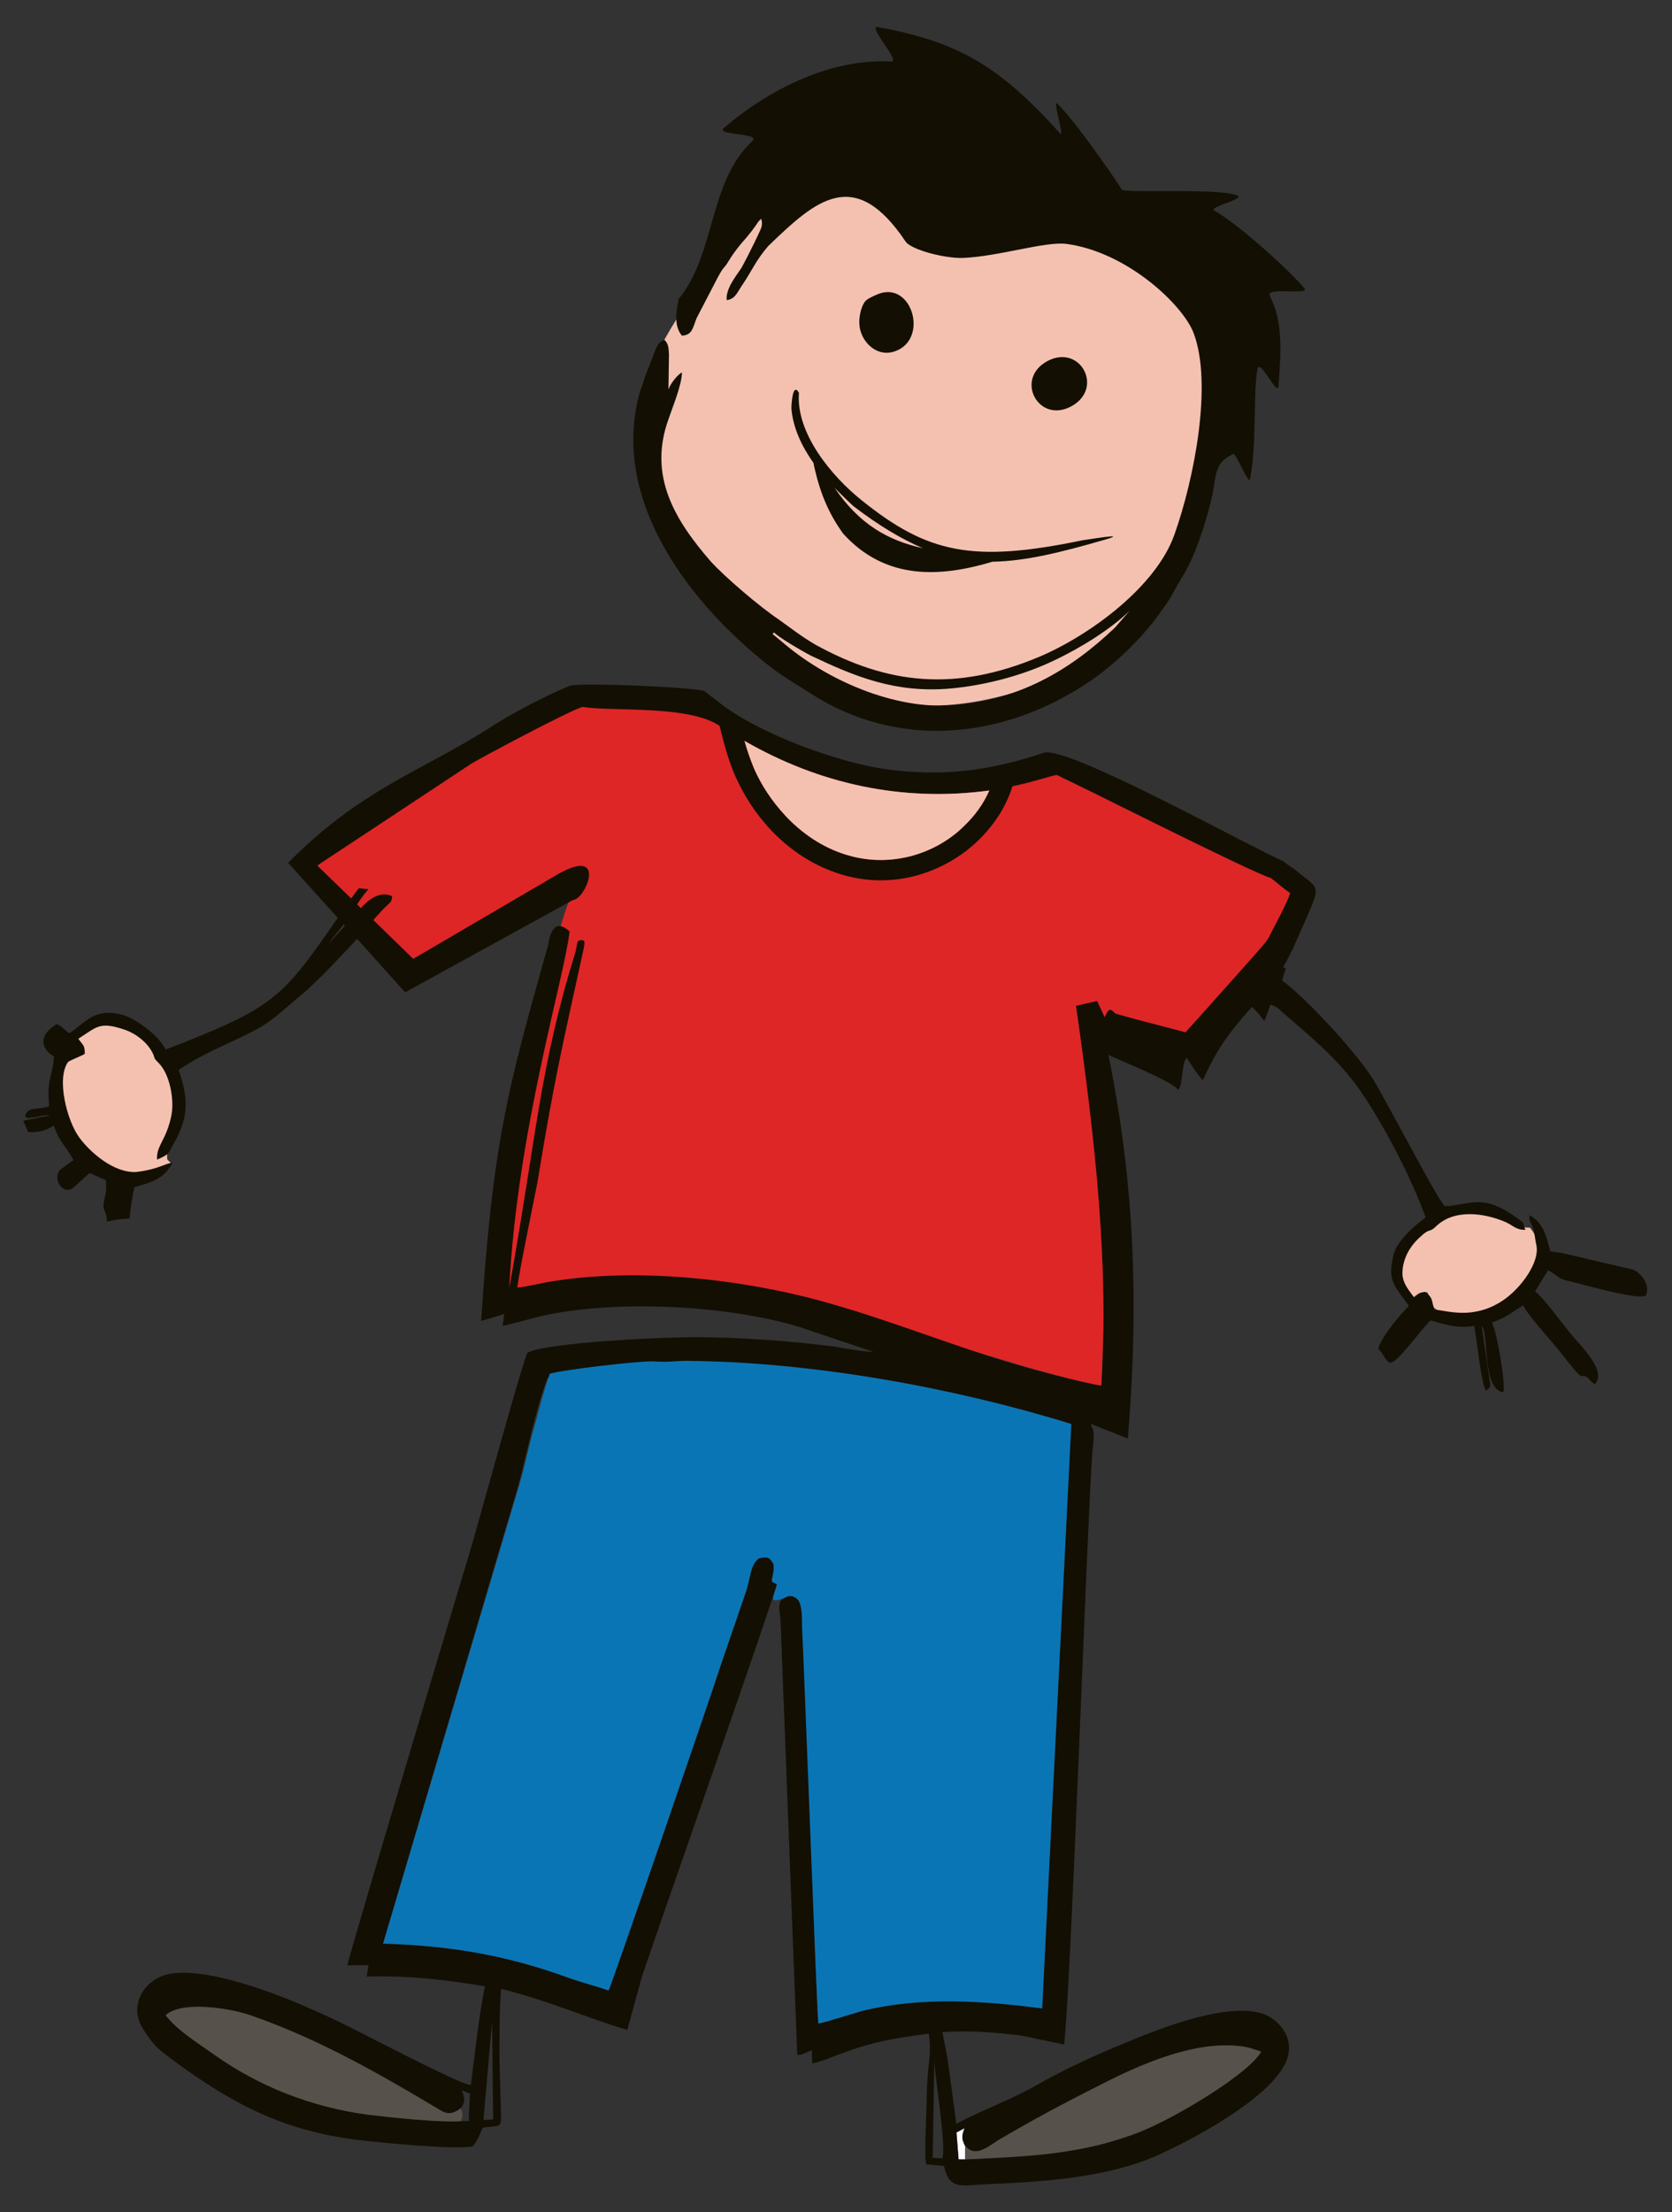 <?xml version="1.0" encoding="utf-8"?>
<!-- Generator: Adobe Illustrator 22.1.0, SVG Export Plug-In . SVG Version: 6.00 Build 0)  -->
<svg version="1.1" id="Layer_1" xmlns="http://www.w3.org/2000/svg" xmlns:xlink="http://www.w3.org/1999/xlink" x="0px" y="0px"
	 width="87.874px" height="116.22px" viewBox="0 0 87.874 116.22" enable-background="new 0 0 87.874 116.22" xml:space="preserve">
<rect x="0" y="0" width="87.874" height="116.22" fill="#333333" stroke="none"/>
<g>
	<path fill-rule="evenodd" clip-rule="evenodd" fill="#DE2626" d="M30.793,45.61c-0.085,0.709-0.68,0.737-0.737,1.389
		c-0.822,1.559-3.628,12.898-3.288,20.693c0.482-0.028,2.92-0.113,3.43-0.198c4.62-0.765,8.617-0.198,13.011,1.049
		c3.288,0.964,6.52,2.041,9.751,2.976c0.964,0.312,3.94,1.134,4.932,1.276l0.369-10.488l-1.701-9.439l0.794-0.17l0.765,0.907
		c0.17-0.312,0.482-0.369,0.142-0.482l4.082,1.247c0.34-0.312,0.624-0.567,0.822-0.964c0.397-0.822,1.531-0.935,1.928-1.729
		c0.34-0.709,2.835-4.11,3.061-4.791c-0.34-0.227-0.68-0.539-1.02-0.794l-11.339-5.244c-0.17-0.17-0.312-0.34-0.624-0.283
		c-0.425,0.085-1.559,0.51-2.976,0.765c-5.357,0.879-10.063-0.68-14.428-3.572c-0.397-0.255-1.106-0.17-1.389-0.51l-6.066-0.624
		l-7.824,4.649l-5.811,4.195l4.677,5.414C21.637,51.307,23.791,48.643,30.793,45.61L30.793,45.61z"/>
	<path fill-rule="evenodd" clip-rule="evenodd" fill="#F4C1B0" d="M7.435,61.711c0.142-0.255,1.049-0.142,1.559-0.595l-0.198-0.198
		c-0.085-0.539,0.198-0.794,0.34-1.276c0.454-1.332,0.51-3.175-0.624-4.195c-0.567-0.51-0.085-0.369-0.822-1.02
		c-0.652-0.567-1.559-0.935-2.438-0.794c-0.595,0.085-0.907,0.51-1.304,0.822c0.198,0.255,0.312,0.283,0.425,0.652
		c-0.369,0.539-0.369,0.397-1.02,0.652c0.028,0.765-0.624,2.608,0.907,4.337C5.054,61.03,6.387,62.079,7.435,61.711L7.435,61.711z"
		/>
	<path fill-rule="evenodd" clip-rule="evenodd" fill="#F4C1B0" d="M80.994,65.566c-0.198-0.255-0.227-0.68-0.595-1.077
		c-0.68,0.057-0.935-0.539-2.211-0.794c-0.794-0.17-2.041,0-2.58,0.539c-0.34,0.312-0.17,0.113-0.539,0.283
		c-0.539,0.255-0.935,0.794-1.162,1.304c-0.51,1.276-0.227,1.389,0.34,2.353c0.34-0.227,0.312-0.312,0.765-0.283
		c0.113,0.17,0.255,0.68,0.369,0.822c0.794,0.652,2.891,0.17,3.742-0.368C79.946,67.805,80.994,66.671,80.994,65.566L80.994,65.566z
		"/>
	<path fill-rule="evenodd" clip-rule="evenodd" fill="#F4C1B0" d="M34.166,19.248c-0.68,1.332-0.51,1.417-0.51,3.005
		c0.028,2.863,0.595,4.677,2.041,6.775c0.652,0.935,2.438,2.835,3.345,3.628c0.482,0.397,0.057,0.227,0.935,0.85
		c0.198,0.113,0.283,0.227,0.482,0.397c0.142,0.113,0.34,0.255,0.51,0.368c3.713,2.665,7.398,3.543,12.302,2.126
		c2.92-0.822,6.888-3.061,8.249-5.783c2.353-4.706,3.94-9.298,1.729-14.287l-1.304-2.211c-0.794-1.02-3.061-1.616-4.167-2.324
		C52.79,8.561,41.905,3.969,34.166,19.248L34.166,19.248z"/>
	<path fill-rule="evenodd" clip-rule="evenodd" fill="#FEFEFE" d="M50.72,113.443v-0.709c-0.198-0.425-0.17-0.51-0.028-0.935
		l-0.425,0.227l0.113,1.417H50.72z"/>
	<path fill-rule="evenodd" clip-rule="evenodd" fill="#130F03" d="M68.125,49.437c1.417-3.231,1.332-2.551-0.085-3.77
		c-0.227-0.17-0.34-0.198-0.595-0.425c-1.616-0.68-11.339-6.094-12.586-5.698c-2.863,0.964-5.471,1.304-8.561,0.822
		c-2.183-0.34-6.18-1.701-8.391-3.373l-0.879-0.68c-0.255-0.198-6.661-0.482-7.087-0.283c-1.587,0.652-3.317,1.616-4.309,2.268
		c-3.43,2.183-6.69,3.175-10.488,7.03l2.608,2.891c-2.92,4.195-3.231,4.677-9.043,6.917c-0.34-0.709-1.502-1.559-2.154-1.786
		c-1.559-0.482-2.013,0.34-2.92,0.935c-0.255-0.198-0.34-0.34-0.652-0.482c-0.85,0.482-0.964,1.219-0.142,1.701
		c-0.085,1.106-0.397,1.134-0.255,2.608c-0.595,0.227-1.162-0.028-1.276,0.567l0.142,0.028c0.539,0.057-0.482,0.028,0.17,0
		c0.34,0,0.737-0.17,1.02-0.113l-1.417,0.283l0.255,0.595c0.595,0.028,0.907-0.085,1.361-0.34c0.198,0.765,0.737,1.219,1.02,1.814
		l-0.709,0.51c-0.369,0.425,0.057,1.276,0.624,0.992c0.142-0.085,0.85-0.765,0.935-0.822l0.85,0.369
		c0.057,0.794-0.028,0.652-0.113,1.219c-0.057,0.425,0.17,0.397,0.17,0.964l0.539-0.113l0.652-0.057
		c0.057-0.539,0.142-1.191,0.255-1.644c1.134-0.312,1.531-0.482,2.013-1.276c-0.369,0-0.709,0.34-1.928,0.482
		c-1.162,0.057-2.409-1.02-3.005-1.843c-0.624-0.879-1.191-3.061-0.567-3.94c0.17-0.113,0.709-0.312,0.879-0.425
		c0-0.482-0.085-0.425-0.34-0.794c0.992-0.624,1.106-0.935,2.494-0.454c0.539,0.198,1.106,0.624,1.389,1.162
		c0.198,0.369,0,0.227,0.34,0.567c0.567,0.567,0.822,1.843,0.68,2.693c-0.255,1.361-0.822,1.644-0.765,2.381
		c0.68-0.283,0.595-0.34,0.879-0.85c0.737-1.276,0.822-2.268,0.255-3.855c1.587-1.106,3.628-1.729,4.762-2.551
		c0.68-0.51,1.219-1.02,1.814-1.502c0.737-0.624,1.984-1.956,2.806-2.835l2.523,2.806l8.816-4.847
		c0.68-0.028,1.871-2.92-0.879-1.304l-7.512,4.394l-2.098-2.041l0.283-0.312c0.652-0.737,0.652-0.51,0.709-0.935
		c-0.624-0.312-1.247,0.17-1.644,0.624l-0.198-0.198c0.198-0.312,0.425-0.624,0.595-0.794l-0.51-0.057l-0.397,0.539l-1.786-1.729
		l8.107-5.357c0.51-0.312,5.187-2.806,5.839-2.976c1.559,0.255,5.556-0.113,7.2,0.992c0.227,0.907,0.454,1.814,0.85,2.693
		c0.425,0.935,0.992,1.871,1.871,2.806c1.191,1.247,2.523,1.984,3.827,2.353c1.332,0.369,2.636,0.34,3.855,0
		c1.191-0.34,2.296-0.964,3.175-1.814c0.822-0.794,1.474-1.757,1.814-2.863c1.106-0.227,1.984-0.539,2.324-0.595
		c0.057-0.028,10.29,5.159,11.254,5.414c0.34,0.255,0.68,0.567,1.02,0.794c-0.227,0.68-0.85,1.757-1.191,2.466
		c-0.057,0.113-4.224,4.762-4.309,4.847l-3.685-0.964c-0.34-0.425-0.397-0.142-0.567,0.17l-0.397-0.85l-1.106,0.255
		c1.02,7.143,1.729,13.606,1.332,19.956c-0.992-0.142-3.6-0.85-4.564-1.134c-3.231-0.964-6.378-2.239-9.666-3.175
		c-4.394-1.276-10.091-1.928-14.712-1.162c-0.539,0.085-1.276,0.283-1.757,0.312c0.113-0.907,0.822-4.309,1.049-5.471
		c0.879-5.357,1.276-7.03,2.409-12.189c0.17-0.709,0-0.539-0.085-0.595c-0.198,0.085-0.17-0.142-0.312,0.624
		c-1.899,6.123-2.041,9.666-3.487,17.688c0.425-8.362,2.92-16.384,3.175-18.765c-0.737-0.652-0.992-0.085-1.134,0.737
		c-2.098,7.483-2.891,10.205-3.515,19.729l1.219-0.369l-0.085,0.624c0.709-0.142,1.389-0.368,2.154-0.539
		c3.912-0.85,9.638-0.539,13.436,0.595c0.51,0.17,3.827,1.304,3.912,1.304c-0.425,0.028-1.644-0.198-2.154-0.283
		c-2.324-0.283-4.564-0.454-6.917-0.482c-1.502-0.028-8.135,0.255-9.128,0.822c-0.17,0.142-2.523,8.731-3.005,10.375
		c-0.34,1.106-6.208,20.693-6.463,21.798h1.106l-0.085,0.595c2.381-0.057,4.11,0.17,6.208,0.51c-0.34,1.757-0.482,3.203-0.737,5.187
		c-0.312,0.057-3.77-1.729-4.28-1.984c-1.417-0.709-2.665-1.389-4.195-2.041c-1.701-0.765-5.499-2.239-7.483-1.786
		c-1.247,0.312-2.013,1.644-1.304,2.806c0.198,0.34,0.454,0.68,0.652,0.907c0.312,0.34,0.539,0.454,0.879,0.737
		c3.175,2.353,5.868,3.77,9.836,4.252c1.162,0.142,4.989,0.51,5.981,0.34c0.283-0.34,0.312-0.482,0.539-0.992
		c0.879-0.113,0.935,0,0.964-0.51l-0.085-3.033c0-1.587,0-2.636,0.085-3.742l0.142,0.028c2.608,0.68,4.394,1.502,6.491,2.126
		l0.737-2.693c0.227-0.794,7.03-20.126,7.115-20.721c-0.227-0.142-0.312-0.057-0.227-0.397c0.312-1.162-0.51-1.049-0.709-0.964
		c-0.454,0.312-0.51,1.247-0.709,1.843l-6.633,18.907c-0.142,0.539-0.34,1.502-0.567,1.956c-0.879-0.312-1.162-0.34-2.126-0.68
		c-3.288-1.191-6.18-1.672-9.723-1.786l7.087-23.981c0.51-1.871,0.879-3.912,1.559-5.726c1.502-0.51,5.357-0.652,7.228-0.652
		c6.605,0.057,14.031,1.417,20.183,3.317l-1.417,30.444c-1.049-0.113-1.389-0.255-2.466-0.368c-1.899-0.227-4.706-0.057-6.576,0.397
		c-0.482,0.113-2.551,0.765-2.721,0.765c-0.113-1.446-0.709-19.106-0.794-20.58c-0.028-0.482-0.028-1.587-0.397-1.786
		c-0.283-0.17-0.624-0.057-0.765,0.142c-0.17,0.255-0.057,0.68-0.028,0.992l0.879,22.876c0.227,0.057,0.51-0.17,0.765-0.227
		l0.028,0.68c1.162-0.255,2.126-0.992,5.074-1.417c0.397-0.057,0.737-0.113,1.049-0.142c0.17,1.276-0.085,1.389-0.113,3.43
		c0,0.68-0.142,2.92-0.028,3.43l0.935,0.085c0.283,1.276,0.907,1.02,2.154,0.964c2.806-0.113,5.924-0.312,8.476-1.276
		c1.814-0.709,6.945-3.345,7.455-5.471c0.255-1.049-0.482-1.786-1.049-2.098c-1.871-0.935-6.038,0.794-7.71,1.502
		c-1.474,0.595-3.09,1.361-4.394,2.098c-1.361,0.794-2.92,1.332-4.28,2.069l-0.454-3.373c-0.113-0.652-0.198-1.02-0.283-1.446
		c1.361-0.085,2.324-0.028,4.082,0.17l2.324,0.482c0.397-3.969,1.191-27.071,1.474-31.039c0.028-0.397,0.142-0.907,0.028-1.304
		c-0.028-0.17-0.057,0.113-0.085-0.255l1.928,0.765c0.567-6.888,0.397-13.153-1.02-20.154c0.113,0.085,3.487,1.417,3.657,1.843
		c0.283-0.283,0.17-1.417,0.454-1.701c0.17,0.255,0.624,0.992,0.85,1.191c0.85-1.928,1.729-2.891,2.58-3.855
		c0.255,0.227,0.454,0.482,0.652,0.737c0.085-0.198,0.198-0.482,0.312-0.85c0.312,0.057,0.454,0.227,0.709,0.454
		c1.474,1.276,2.863,2.409,3.997,4.025c1.219,1.757,2.693,4.564,3.458,6.69c-0.822,0.624-1.559,1.332-1.701,2.041
		c-0.312,1.332,0.085,1.559,0.822,2.608c-0.51,0.539-1.361,1.502-1.616,2.239c0.652,0.709,0.368,1.361,1.757-0.312
		c0.34-0.397,0.652-0.822,0.992-1.162c0.34,0.057,1.276,0.482,2.296,0.283c0.142,0.624,0.368,3.09,0.624,3.402
		c0.34-0.198,0.198-0.369,0.142-0.85l-0.368-2.551c0.397,0.397,0,3.345,1.134,3.487c0.142-0.397-0.34-3.203-0.595-3.657
		c0.822-0.312,0.992-0.51,1.644-0.907c0.17,0.425,1.446,1.843,1.843,2.324c0.312,0.397,0.624,0.794,0.935,1.162
		c0.369,0.397,0.283,0.142,0.51,0.255c0.17,0.057,0.227,0.283,0.482,0.397c0.652-0.68-0.794-2.069-1.247-2.608
		c-0.51-0.624-1.361-1.814-1.899-2.268l0.68-1.106c0.595,0.312,0.425,0.425,1.191,0.595c0.539,0.113,3.713,1.049,3.969,0.709
		c0.198-0.567-0.255-1.134-0.68-1.332l-3.628-0.85c-0.227-0.057-0.539-0.085-0.737-0.113c-0.227-0.907-0.369-1.474-1.077-1.899
		c-0.085,0.255,0.113,0.482,0.198,0.737c0.057,0.227,0.085,0.539,0.142,0.794c0.227,0.935-0.822,2.296-1.672,2.891
		c-1.616,1.134-3.033,0.567-3.685,0.539c-0.17-0.567-0.057-0.595-0.482-0.935c-0.312,0.057-0.34,0.142-0.567,0.312
		c-0.255-0.368-0.567-0.68-0.624-1.191c-0.028-0.765,0.34-1.474,0.907-1.984c0.595-0.567,0.454-0.17,0.907-0.624
		c0.964-0.879,2.523-0.652,3.628-0.17c0.368,0.17,0.567,0.425,1.02,0.397l-0.142-0.397c-1.871-1.446-2.409-1.049-3.855-0.85h-0.198
		c-0.057,0.397-3.231-5.783-3.883-6.775c-0.907-1.389-3.43-4.139-4.706-5.074c0.028-0.113,0.085-0.34,0.198-0.624
		c-0.057-0.028-0.113-0.057-0.142-0.085C67.672,50.4,67.898,49.975,68.125,49.437L68.125,49.437z M49.105,108.142
		c-0.028,0.198,0.227,2.154,0.283,2.58c0.057,0.624,0.283,2.211,0.142,2.665l-0.51-0.028L49.105,108.142z M25.861,106.186
		l0.057,5.159l-0.51,0.028L25.861,106.186z M50.72,113.443h-0.34l-0.113-1.417l0.425-0.227c-0.142,0.425-0.17,0.51,0.028,0.935
		c0.51,0.68,1.219,0.028,1.757-0.283c1.871-1.134,3.288-1.871,5.272-2.891c2.098-1.049,4.961-2.353,7.398-2.069
		c0.539,0.057,0.737,0.198,1.134,0.312c-0.68,1.162-4.479,3.43-6.378,4.195C56.872,113.188,54.065,113.301,50.72,113.443
		L50.72,113.443z M24.245,110.722c0.227-0.34,0.17-0.539,0.028-0.907l0.425,0.17l-0.057,1.247c0.028,0.34,0.028,0.142-0.085,0.198
		h-0.312c-1.106,0.085-3.742-0.198-4.904-0.34c-2.948-0.397-5.698-1.502-8.05-3.146c-0.822-0.567-2.013-1.304-2.58-2.098
		c0.85-0.765,3.487-0.34,4.564,0.057c3.543,1.247,6.746,3.061,9.921,4.989C23.621,111.147,23.99,110.948,24.245,110.722
		L24.245,110.722z M18.065,48.558l0.057,0.085l-0.85,0.935C17.527,49.181,17.81,48.898,18.065,48.558L18.065,48.558z M39.127,38.92
		c3.883,2.239,8.249,3.231,12.869,2.608c-0.312,0.709-0.765,1.332-1.332,1.871c-0.737,0.737-1.701,1.276-2.721,1.559
		c-1.049,0.283-2.154,0.312-3.288,0s-2.296-0.964-3.345-2.069c-0.794-0.85-1.304-1.672-1.672-2.494
		C39.439,39.912,39.268,39.43,39.127,38.92L39.127,38.92z"/>
	<path fill-rule="evenodd" clip-rule="evenodd" fill="#130F03" d="M40.686,33.222c0.17,0.227,1.587,1.049,1.928,1.219
		c2.324,1.106,4.45,1.984,7.342,1.729c1.871-0.17,3.855-0.709,5.443-1.474c1.446-0.68,3.005-1.672,3.969-2.608l-0.765,0.879
		c-2.381,2.268-5.074,3.827-8.561,4.082c-3.033,0.227-6.605-1.304-8.957-3.345l-0.482-0.397L40.686,33.222z M35.158,18.624
		c-0.028-0.34,0-0.51-0.227-0.765c-0.454,0.085-0.539,0.765-0.85,1.474c-2.665,6.094,1.843,12.132,6.378,15.676
		c0.595,0.482,1.587,1.049,2.183,1.446c4.479,2.863,9.808,2.409,14.23-0.397c1.417-0.879,2.891-2.268,3.883-3.572
		c1.049-1.446,0.624-0.935,1.417-2.239c0.68-1.106,1.276-3.005,1.559-4.309c0.198-1.077,0.113-1.644,1.106-2.098
		c0.142,0.057,0.794,1.587,0.85,1.361c0.369-1.701,0.17-4.564,0.397-5.783c0.113-0.68,1.049,1.446,1.106,0.879
		c0.17-2.098,0.198-3.458-0.454-4.762c-0.255-0.482,2.154,0,1.814-0.397c-0.737-0.879-3.288-3.231-4.734-4.082
		c-0.312-0.17,1.559-0.595,1.247-0.765c-0.765-0.425-5.499-0.142-6.094-0.312c-0.397-0.652-2.466-3.628-3.402-4.535
		c-0.283-0.283,0.425,1.871,0.142,1.559c-3.26-3.628-5.443-4.819-9.581-5.584c-0.567-0.085,1.247,1.843,0.709,1.814
		c-3.487-0.198-6.86,1.814-8.787,3.487c-0.482,0.397,1.928,0.255,1.502,0.68c-2.324,2.154-1.928,5.924-3.883,8.306
		c-0.113,0.567-0.283,1.389,0.17,1.928c0.539-0.028,0.567-0.397,0.765-0.907l1.134-2.183c0.34-0.624,0.283-0.369,0.567-0.85
		c0.652-1.049,0.964-1.106,1.672-2.239c0.028,0,0.142,0.283,0,0.595c-0.425,0.935-0.964,1.956-1.02,2.041
		c-0.312,0.454-0.822,1.106-0.765,1.672c0.454-0.028,0.595-0.482,0.822-0.794c0.482-0.709,0.737-1.332,1.361-2.041
		c2.494-2.409,4.535-4.252,7.228-0.227c0.312,0.425,2.041,0.879,3.005,0.85c1.928-0.085,4.309-0.879,5.443-0.737
		c3.203,0.425,6.151,3.231,6.69,4.706c0.992,2.665,0.028,7.625-1.02,10.573c-0.964,2.721-4.422,5.272-7.087,6.406
		c-4.45,1.871-7.994,1.446-11.764-0.624c-0.737-0.425-1.304-0.879-1.984-1.361c-0.935-0.624-2.806-2.211-3.543-3.033
		c-1.871-2.154-3.288-4.479-2.211-7.455c0.198-0.595,0.709-1.814,0.709-2.466c-0.255,0.142-0.624,0.624-0.709,0.907L35.158,18.624z"
		/>
	<path fill-rule="evenodd" clip-rule="evenodd" fill="#130F03" d="M46.015,15.506c-0.482,0.227-0.595,0.255-0.765,0.794
		c-0.113,0.425-0.142,0.879,0.057,1.304c0.283,0.652,1.049,1.219,1.928,0.765C48.793,17.575,47.829,14.627,46.015,15.506
		L46.015,15.506z"/>
	<path fill-rule="evenodd" clip-rule="evenodd" fill="#130F03" d="M55.057,18.964c-1.757,0.935-0.482,3.317,1.247,2.381
		S56.787,18.057,55.057,18.964L55.057,18.964z"/>
	<path fill-rule="evenodd" clip-rule="evenodd" fill="#130F03" d="M56.928,28.375c-5.839,1.219-8.192,0.68-11.65-2.098
		c-1.559-1.247-3.458-3.515-3.288-5.641c-0.34-0.595-0.397,0.652-0.397,0.822c0.085,1.02,0.539,1.984,1.162,2.863
		c0.028,0.17,0.057,0.283,0.057,0.283c0.312,1.361,0.765,2.409,1.502,3.43c2.239,2.466,5.102,2.296,7.852,1.474
		c1.729-0.028,3.572-0.482,5.924-1.162C59.451,27.95,57.042,28.375,56.928,28.375L56.928,28.375z M43.861,25.626
		c0.34,0.34,0.68,0.68,0.992,0.964c1.332,1.02,2.523,1.729,3.657,2.211C46.695,28.403,45.165,27.553,43.861,25.626L43.861,25.626z"
		/>
	<path fill-rule="evenodd" clip-rule="evenodd" fill="#F4C1B0" d="M51.996,41.528c-4.62,0.624-8.986-0.369-12.869-2.608
		c0.142,0.51,0.312,0.992,0.51,1.474c0.369,0.822,0.879,1.644,1.672,2.494c1.049,1.106,2.211,1.757,3.345,2.069s2.239,0.283,3.288,0
		c1.02-0.283,1.984-0.822,2.721-1.559C51.231,42.86,51.684,42.237,51.996,41.528L51.996,41.528z"/>
	<path fill-rule="evenodd" clip-rule="evenodd" fill="#57514C" d="M24.217,111.43C24.783,111.43,24.727,111.43,24.217,111.43
		c0.142-0.34,0.085-0.34,0-0.68c-0.255,0.198-0.595,0.397-1.02,0.142c-3.203-1.899-6.378-3.742-9.95-4.989
		c-1.077-0.397-3.685-0.822-4.535-0.028c0.567,0.765,1.757,1.502,2.551,2.069c2.353,1.672,5.102,2.75,8.05,3.146
		C20.503,111.232,23.111,111.515,24.217,111.43L24.217,111.43z"/>
	<path fill-rule="evenodd" clip-rule="evenodd" fill="#57514C" d="M50.72,112.706v0.737c3.345-0.17,6.151-0.255,9.184-1.446
		c1.928-0.765,5.726-3.061,6.378-4.224c-0.397-0.113-0.595-0.227-1.134-0.283c-2.438-0.283-5.301,0.992-7.37,2.069
		c-1.984,0.992-3.402,1.757-5.301,2.863C51.939,112.763,51.231,113.386,50.72,112.706L50.72,112.706z"/>
	<path fill-rule="evenodd" clip-rule="evenodd" fill="#0A75B5" d="M41.848,83.963c0.369,0.198,0.283,1.219,0.312,1.701
		c0.085,1.474,0.737,19.191,0.85,20.636c0.17,0,1.786-0.51,2.268-0.652c3.146-0.765,6.321-0.539,9.496-0.142l1.531-30.699
		c-6.123-1.899-13.578-3.26-20.183-3.317c-0.822,0-0.822,0.085-1.814,0.028c-0.737-0.028-4.847,0.454-5.414,0.652
		c-0.283,0.765-0.567,1.899-0.822,2.835c-0.283,0.935-0.454,1.899-0.737,2.863l-7.2,24.236c3.543,0.113,6.435,0.595,9.723,1.786
		c0.964,0.34,1.247,0.368,2.126,0.68c0.227-0.454,5.669-16.328,5.811-16.838l1.446-4.224c0.198-0.624,0.198-1.332,0.652-1.644
		c0.369-0.057,0.482-0.142,0.737,0.255c0.085,0.142,0,0.652-0.057,0.85c-0.028,0.142,0.028,0.142,0.227,0.227
		c0.113,0.057-0.283,0.794-0.142,0.85c0.085,0.057,0.312,0,0.539-0.085C41.366,83.877,41.565,83.736,41.848,83.963L41.848,83.963z"
		/>
</g>
</svg>
